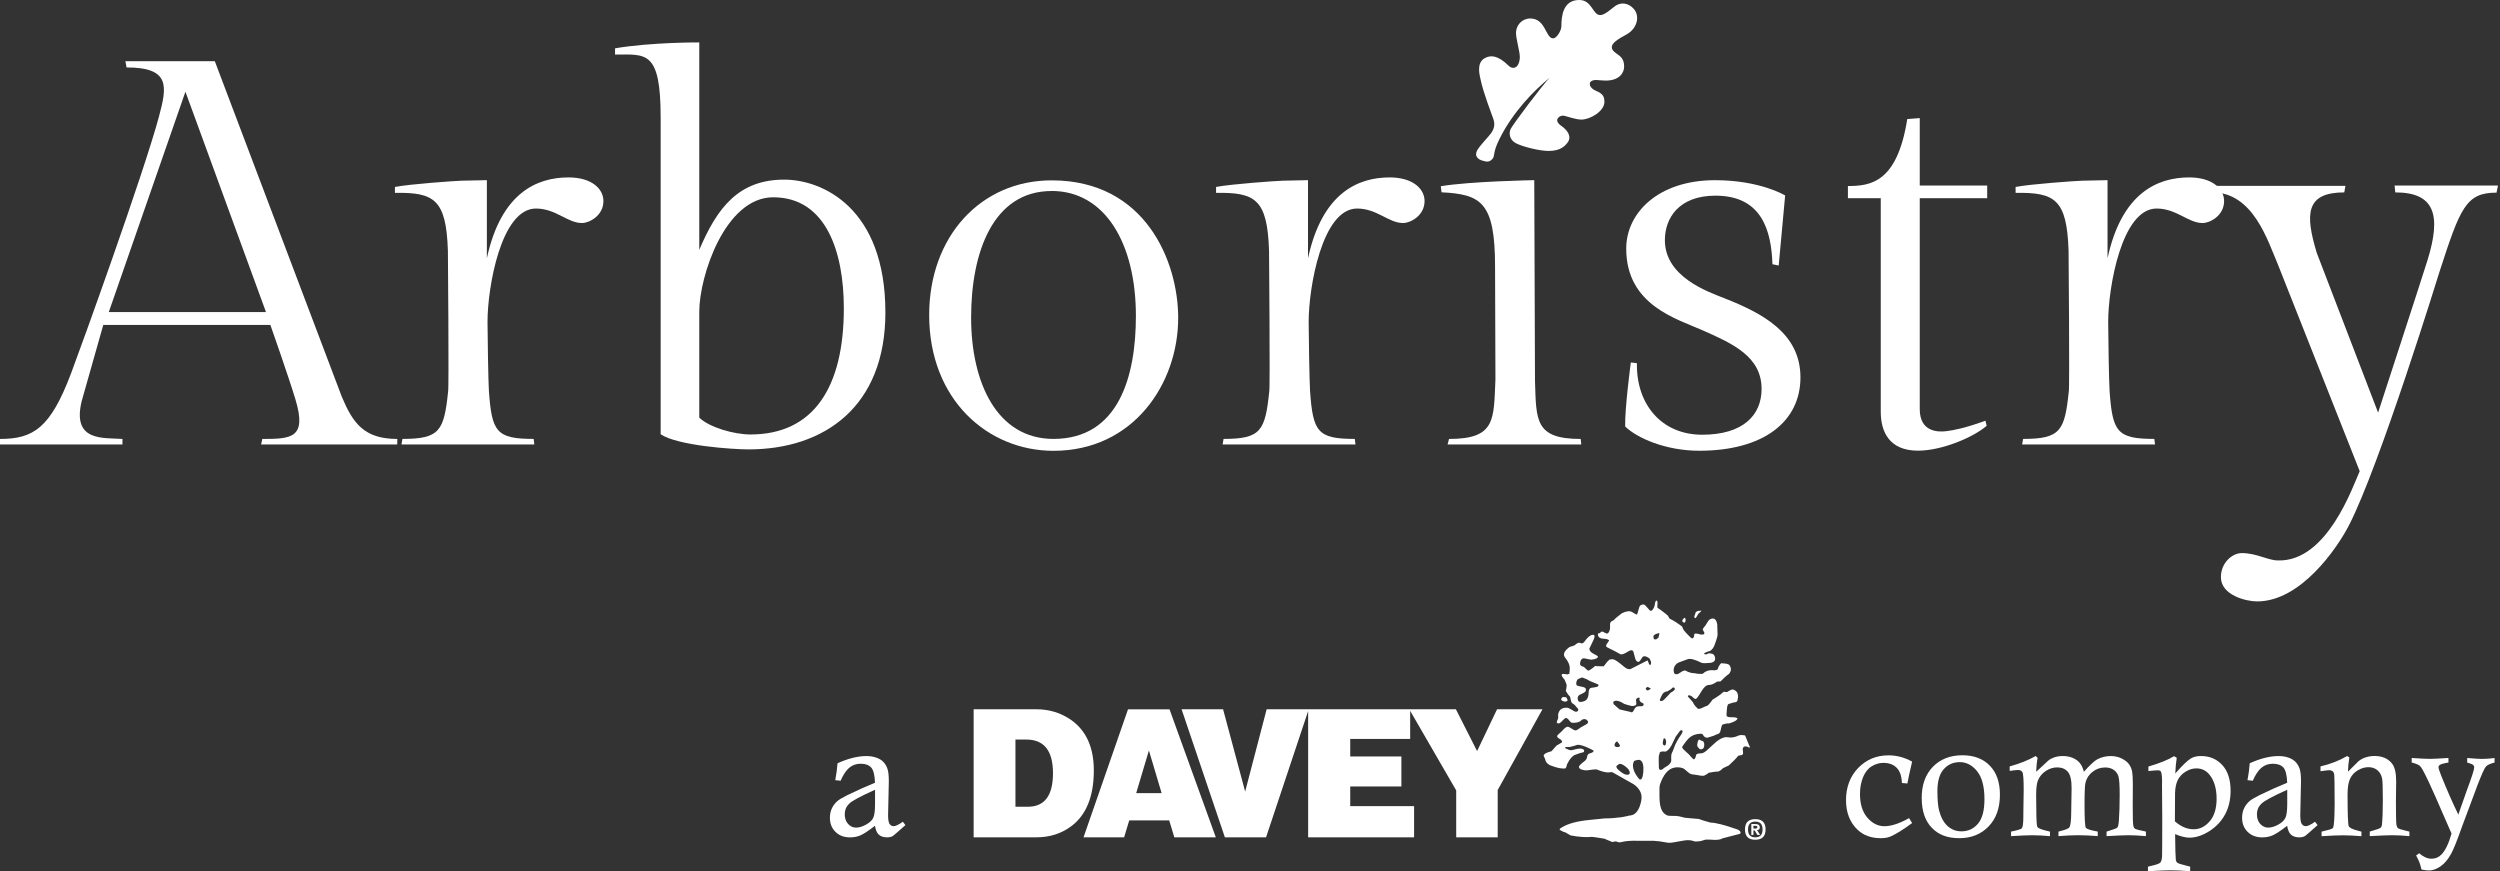 <?xml version="1.0" encoding="UTF-8"?><svg id="Layer_1" xmlns="http://www.w3.org/2000/svg" viewBox="0 0 720.64 251.14"><rect x="0" y="0" width="720.64" height="251.14" fill="#333333" stroke="none"/><defs><style>.cls-1{fill:#fff;}</style></defs><path class="cls-1" d="M242.31,225.05l-1.54-.16c.31-1.64,.53-3.27,.66-4.88,3.06-1.38,5.83-2.07,8.3-2.07,1.07,0,2.03,.15,2.9,.46,.86,.3,1.55,.73,2.05,1.27,.5,.54,.88,1.19,1.14,1.95,.26,.76,.39,1.95,.39,3.6l-.21,9.73c0,1.32,.15,2.18,.45,2.59,.3,.41,.68,.61,1.15,.61,.56,0,1.45-.43,2.66-1.28l.73,.97c-2.21,1.98-3.42,3.03-3.63,3.15-.44,.25-.99,.38-1.65,.38-1.02,0-1.81-.26-2.37-.76-.56-.51-.93-1.37-1.12-2.57-1.89,1.45-3.29,2.37-4.2,2.76-.91,.39-1.9,.58-2.97,.58-1.75,0-3.15-.53-4.22-1.59-1.07-1.06-1.6-2.41-1.6-4.06,0-1.01,.19-1.91,.57-2.72,.38-.81,.92-1.52,1.63-2.13,.55-.46,1.48-1,2.78-1.65,3.07-1.49,5.74-2.69,8.02-3.6-.08-2.21-.45-3.68-1.11-4.4-.66-.72-1.67-1.08-3.04-1.08-1.29,0-2.39,.4-3.31,1.19-.92,.79-1.74,2.04-2.46,3.73Zm9.91,2.61c-4.1,1.84-6.59,3.17-7.44,4.01-.86,.84-1.28,1.85-1.28,3.02s.32,2.12,.97,2.82c.65,.7,1.4,1.06,2.27,1.06s1.87-.29,2.91-.87c1.05-.58,1.74-1.24,2.08-1.98,.34-.74,.51-2.08,.51-4.03v-4.03Z"/><g><path class="cls-1" d="M549.81,225.84l-1.58-.13c-.06-1.97-.56-3.44-1.49-4.38-.93-.95-2.21-1.43-3.83-1.43-1.16,0-2.27,.32-3.34,.96-1.07,.63-1.9,1.67-2.51,3.11-.6,1.44-.91,3.07-.91,4.89,0,2.92,.71,5.2,2.13,6.84,1.42,1.64,3.06,2.46,4.93,2.46,1.96,0,4.32-.78,7.09-2.33l.88,1.42c-2.47,1.82-4.52,3.11-6.15,3.84-.78,.35-1.74,.52-2.87,.52-2.75,0-4.97-.8-6.67-2.4-2.25-2.12-3.37-4.99-3.37-8.61s1.18-6.84,3.53-9.25c2.36-2.42,5.26-3.62,8.72-3.62,2.36,0,4.63,.6,6.81,1.81-.11,.53-.27,1.22-.47,2.07-.27,1.11-.57,2.53-.9,4.26Z"/><path class="cls-1" d="M553.94,230.04c0-3.8,1.08-6.8,3.23-9.01,2.15-2.21,4.99-3.32,8.5-3.32,3.32,0,5.95,.99,7.9,2.99,1.94,1.99,2.92,4.78,2.92,8.36,0,3.86-1.09,6.92-3.27,9.17-2.18,2.25-5,3.38-8.46,3.38s-5.99-1-7.92-3.01c-1.93-2.01-2.89-4.86-2.89-8.54Zm4.53-2.04c0,2.57,.17,4.46,.5,5.69,.52,1.97,1.35,3.46,2.47,4.46,1.13,.99,2.44,1.49,3.94,1.49,1.94,0,3.53-.73,4.78-2.2,1.25-1.47,1.87-3.82,1.87-7.06,0-3.63-.71-6.33-2.12-8.07-1.41-1.75-3.07-2.62-4.98-2.62s-3.44,.69-4.65,2.05c-1.21,1.37-1.81,3.46-1.81,6.26Z"/><path class="cls-1" d="M579.3,222.23v-1.31c2.92-.8,5.41-1.8,7.48-2.99l.56,.49c-.22,1.26-.35,2.61-.4,4.05l3.41-3.15c.42-.38,.94-.68,1.55-.92,.85-.31,1.74-.47,2.68-.47,1.74,0,3.19,.47,4.35,1.41,.83,.68,1.42,1.72,1.76,3.13,1.74-1.94,3.02-3.13,3.82-3.57,1.2-.64,2.51-.96,3.94-.96,1.18,0,2.26,.25,3.22,.74,.97,.49,1.67,1.07,2.1,1.72,.44,.65,.71,1.34,.84,2.07,.12,.73,.19,1.93,.19,3.59l-.03,6.45c0,3.22,.06,5.1,.19,5.63,.08,.34,.24,.6,.49,.76,.25,.16,1.29,.44,3.13,.81v1.31c-1.97-.17-3.65-.26-5.03-.26-1.21,0-3.31,.09-6.32,.26v-1.31c.3-.1,.52-.17,.68-.21,1.41-.41,2.22-.73,2.43-.96,.21-.23,.36-.88,.44-1.97,.15-2.18,.23-4.67,.23-7.45s-.11-4.42-.34-5.24c-.23-.82-.68-1.47-1.35-1.94-.67-.47-1.5-.71-2.47-.71-1.35,0-2.55,.4-3.61,1.22-1.06,.81-1.76,1.85-2.08,3.12-.19,.67-.28,2.8-.28,6.36,0,4.07,.13,6.29,.38,6.67,.25,.38,1.4,.75,3.43,1.11v1.31c-2.05-.17-3.91-.26-5.59-.26s-3.64,.09-5.73,.26v-1.31l.62-.16c1.48-.39,2.32-.74,2.51-1.03,.35-.54,.53-2,.54-4.41l.11-6.97c0-2.24-.36-3.79-1.08-4.65-.72-.85-1.75-1.28-3.08-1.28-1.11,0-2.19,.33-3.22,.99-1.03,.66-1.79,1.55-2.28,2.66-.38,.85-.56,2.29-.56,4.33l.05,4.1c0,3.06,.11,4.77,.33,5.12,.22,.35,1.15,.73,2.81,1.12,.19,.03,.45,.09,.8,.19v1.31c-1.88-.17-3.58-.26-5.08-.26-1.4,0-3.44,.09-6.14,.26v-1.31c1.85-.38,2.89-.7,3.12-.96,.28-.36,.42-1.53,.42-3.49v-.64l.1-6.91c0-3-.12-4.71-.37-5.13-.24-.42-.66-.63-1.26-.63-.47,0-1.27,.09-2.38,.26Z"/><path class="cls-1" d="M619.29,222.27v-1.31c3.25-.95,5.71-1.94,7.39-2.99l.78,.47c-.22,1.37-.36,2.88-.42,4.52,1.99-2.28,3.49-3.73,4.5-4.34,.75-.46,1.72-.69,2.92-.69,2.5,0,4.54,.87,6.13,2.6,1.59,1.73,2.39,4.2,2.39,7.41,0,2.59-.53,4.87-1.6,6.84-1.07,1.97-2.59,3.57-4.56,4.82-1.97,1.24-3.86,1.86-5.66,1.86-.58,0-1.22-.09-1.92-.26-.7-.18-1.45-.43-2.25-.76,.04,4.17,.11,6.62,.2,7.36,.06,.41,.21,.71,.45,.9s1.13,.48,2.7,.86c.22,.05,.55,.13,.99,.26v1.31c-2.43-.18-4.33-.26-5.71-.26-1.11,0-3.27,.09-6.46,.26v-1.31l1.13-.28c1.35-.3,2.17-.6,2.45-.92,.28-.31,.45-.94,.49-1.88,.03-.63,.05-4.25,.05-10.86l-.07-9.76,.02-.78c0-1.58-.12-2.56-.35-2.94-.14-.23-.43-.35-.85-.35-.46,0-1.37,.07-2.74,.21Zm7.64,14.49c.86,.75,1.74,1.32,2.64,1.71,.9,.38,1.83,.57,2.79,.57,1.74,0,3.27-.76,4.6-2.29,1.32-1.53,1.99-3.71,1.99-6.53s-.67-5.19-2-6.85c-.99-1.26-2.27-1.88-3.86-1.88-1.03,0-2.06,.31-3.08,.94-1.02,.63-1.77,1.44-2.26,2.43-.49,1-.74,2.25-.78,3.76l-.04,8.14Z"/><path class="cls-1" d="M649.39,225.05l-1.54-.16c.31-1.64,.53-3.27,.65-4.88,3.06-1.38,5.83-2.07,8.3-2.07,1.07,0,2.04,.15,2.9,.46,.86,.3,1.55,.73,2.05,1.27,.5,.54,.88,1.19,1.14,1.95,.26,.76,.39,1.95,.39,3.6l-.21,9.73c0,1.32,.15,2.18,.45,2.59,.3,.41,.68,.61,1.15,.61,.56,0,1.45-.43,2.66-1.28l.73,.97c-2.21,1.98-3.42,3.03-3.63,3.15-.44,.25-.99,.38-1.65,.38-1.02,0-1.81-.26-2.37-.76-.56-.51-.93-1.37-1.12-2.57-1.89,1.45-3.29,2.37-4.2,2.76-.91,.39-1.9,.58-2.97,.58-1.75,0-3.15-.53-4.22-1.59-1.07-1.06-1.6-2.41-1.6-4.06,0-1.01,.19-1.91,.57-2.72,.38-.81,.92-1.52,1.63-2.13,.55-.46,1.48-1,2.78-1.65,3.07-1.49,5.74-2.69,8.02-3.6-.08-2.21-.45-3.68-1.11-4.4-.66-.72-1.67-1.08-3.04-1.08-1.29,0-2.39,.4-3.31,1.19-.91,.79-1.74,2.04-2.46,3.73Zm9.91,2.61c-4.11,1.84-6.59,3.17-7.44,4.01-.86,.84-1.29,1.85-1.29,3.02s.32,2.12,.97,2.82c.64,.7,1.4,1.06,2.27,1.06s1.87-.29,2.92-.87c1.04-.58,1.74-1.24,2.07-1.98,.34-.74,.51-2.08,.51-4.03v-4.03Z"/><path class="cls-1" d="M668.9,222.3v-1.38c2.82-.66,5.38-1.65,7.67-2.99l.64,.4c-.22,1.33-.35,2.71-.4,4.12l2.99-2.97c.5-.44,1.09-.79,1.77-1.04,.93-.35,1.89-.52,2.9-.52,2.25,0,3.95,.75,5.09,2.24,.77,.99,1.15,2.69,1.15,5.11l-.07,5.7c0,3.81,.05,6.07,.14,6.76,.08,.47,.23,.8,.45,.99,.22,.19,.96,.43,2.23,.73,.23,.06,.59,.15,1.06,.26v1.31c-1.86-.17-3.51-.26-4.95-.26-1.26,0-3.41,.09-6.47,.26v-1.31c1.84-.53,2.86-.89,3.1-1.08,.23-.19,.37-.49,.41-.92,.17-1.55,.26-3.93,.26-7.13,0-3.42-.07-5.49-.21-6.19-.22-1.04-.69-1.84-1.39-2.4-.71-.56-1.56-.85-2.55-.85s-2.06,.3-3.07,.91c-1.01,.6-1.75,1.42-2.23,2.44-.48,1.02-.72,2.53-.72,4.52,0,5.65,.12,8.71,.35,9.17,.24,.46,1.15,.9,2.76,1.31,.2,.05,.5,.13,.89,.24v1.31c-2.11-.17-3.88-.26-5.31-.26s-3.44,.09-6.18,.26v-1.31c1.87-.44,2.93-.76,3.18-.96,.16-.13,.27-.46,.33-.99,.17-1.49,.26-3.52,.26-6.1,0-5.32-.06-8.21-.16-8.67-.18-.66-.64-.99-1.39-.99-.35,0-.89,.05-1.63,.17-.2,.03-.51,.07-.92,.12Z"/><path class="cls-1" d="M695.18,219.8v-1.31c2.44,.17,4.2,.26,5.3,.26,.83,0,2.6-.09,5.3-.26v1.31c-1.38,.23-2.23,.48-2.54,.73-.22,.16-.33,.37-.33,.62,0,.31,.25,1.1,.75,2.36,1.7,4.23,3.35,8,4.97,11.3l2.47-7.05c1.4-3.74,2.1-5.91,2.1-6.51,0-.3-.07-.52-.21-.66-.2-.22-.59-.41-1.15-.57-.16-.05-.38-.12-.66-.21v-1.31c1.98,.17,3.42,.26,4.31,.26,1.08,0,2.28-.09,3.58-.26v1.31c-1.21,.3-2.03,.67-2.46,1.12-.43,.45-1.24,2.23-2.44,5.36l-4.58,12.26c-1.34,3.8-2.35,6.32-3.04,7.56-.9,1.63-1.92,2.85-3.07,3.63-1.15,.78-2.25,1.18-3.3,1.18-.55,0-1.27-.09-2.17-.28-.24-.96-.44-1.66-.61-2.1-.17-.44-.48-1.08-.94-1.94l.89-.64c1.2,1.05,2.38,1.57,3.54,1.57s2.07-.4,2.86-1.2c1.11-1.11,2.09-3.13,2.92-6.05l-4.59-10.51c-1.45-3.33-2.69-5.95-3.72-7.85-.33-.6-.63-1-.9-1.21-.39-.31-1.15-.62-2.29-.92Z"/></g><path class="cls-1" d="M280.66,204.45h18.06c3.78,0,7.15,1.05,10.12,3.14,4.3,3.08,6.46,7.91,6.46,14.49,0,7.45-2.15,12.8-6.46,16.05-2.85,2.15-6.23,3.23-10.12,3.23h-18.06v-36.91Zm12.04,28.1h3.58c4.83,0,7.25-3.23,7.25-9.68s-2.56-9.69-7.68-9.69h-3.14v19.37Zm31.33,8.82h-11.7l12.83-36.91h11.96l13.35,36.91h-11.96l-1.48-4.89h-11.52l-1.48,4.89Zm3.49-12.74h7.33l-3.67-12.3-3.67,12.3Zm31.41-.44l-6.37-23.74h-11.96l12.48,36.91h11.87l12.3-36.91h-12.13l-6.2,23.74Zm47.56-23.74h-29.41v36.91h30.54v-8.99h-18.41v-5.67h14.75v-8.64h-14.75v-5.06h17.28v-8.55Zm25.22,23.3l12.92-23.3h-13.09l-5.76,12.05-6.11-12.05h-13.44l13.53,23.39v13.53h11.96v-13.61Zm74.26,14.31c-1.98,0-2.97-.99-2.97-2.97s.99-2.97,2.97-2.97,2.97,.99,2.97,2.97-.99,2.97-2.97,2.97Zm0-5.23c-1.4,0-2.09,.76-2.09,2.27s.7,2.27,2.09,2.27,2.1-.75,2.1-2.27-.7-2.27-2.1-2.27Zm-.53,3.84h-.61v-3.14h1.13c.87,0,1.31,.32,1.31,.96,0,.52-.26,.78-.79,.78l.88,1.4h-.79l-.78-1.31h-.35v1.31Zm.61-1.84c.35,0,.52-.14,.52-.44,0-.23-.2-.35-.61-.35h-.53v.79h.61Z"/><path class="cls-1" d="M501.01,201.14c0-.81-.12-1.37-.35-1.66-.52-.58-1.02-.81-1.48-.7-.58,.23-1.02,.47-1.31,.7-.47,0-.79-.03-.96-.09-.41,.29-.73,.55-.96,.79-.99,.7-1.75,1.19-2.27,1.48l-.87,1.13c-.35,.47-.73,.73-1.13,.79l-.96,.44c-.58,.29-1.02,.38-1.31,.26-.76-.7-1.22-1.31-1.4-1.84-.58-.69-1.07-1.25-1.48-1.66,0-.41,.32-.47,.96-.18,.12,.06,.31,.22,.57,.48,.26,.26,.51,.39,.74,.39s.74-.67,1.53-2.01c.78-1.34,1.53-2.01,2.23-2.01s1.48-.32,2.36-.96c.46-.06,.81-.09,1.05-.09,.46-.41,.81-.76,1.05-1.04,.58-.53,1.05-.9,1.4-1.13,.35-.47,.52-.9,.52-1.31s-.15-.81-.44-1.22c-.23-.23-.67-.38-1.31-.44-.81-.06-1.16-.09-1.05-.09-.52,.52-.84,1.08-.96,1.66-.24,.35-.76,.47-1.57,.35-1.11-.05-2.04,.29-2.8,1.05-.99,.06-1.74,0-2.27-.18-.76,.06-1.69-.2-2.79-.78-.35,0-.77,.17-1.27,.52-.49,.35-.8,.52-.91,.52-.76,.18-1.13-.17-1.13-1.05,0-.99,.46-1.75,1.39-2.27,.46-.17,1.34-.49,2.62-.96,.76-.29,2.12,.06,4.1,1.05,.52,.12,1.31,.12,2.36,0,1.1-.12,1.6-.61,1.48-1.48-.12-.76-.51-1.16-1.18-1.22-.67-.06-.86-.08-.57-.08-.29,.06-.47,.14-.52,.26-.47,.12-.79,.06-.96-.18,.64-.41,1.22-.64,1.75-.7,.64-.46,1.07-1.03,1.31-1.7,.23-.67,.41-1.18,.53-1.53,.23-.76,.35-1.22,.35-1.4-.06-1.22-.09-2.24-.09-3.05-.23-1.34-.78-1.89-1.66-1.66-.41,.12-.73,.35-.96,.7-.58,.99-1.01,1.62-1.27,1.88-.27,.26-.34,.51-.22,.74,.12,.18,.23,.38,.35,.61,.11,.35,.03,.55-.26,.61-.23,.06-.52,.06-.87,0-.53-.18-.96-.26-1.31-.26-.23,0-.38,.06-.44,.18,0,.82-.21,1.22-.61,1.22-.17,0-.73-.49-1.65-1.49-.47-.52-.76-.88-.88-1.09-.11-.2-.23-.48-.35-.83-1.28-.99-2.47-1.75-3.58-2.27-.23-.29-.38-.55-.44-.78-.47-.46-.85-.79-1.14-.96-.82-.64-1.45-1.11-1.92-1.39-.06-.06-.07-.31-.04-.74,.03-.44,.04-.74,.04-.92-.06-.29-.2-.44-.44-.44-.23,.41-.35,.79-.35,1.14-.06,.53-.26,1.02-.61,1.48-.35,.47-.7,.47-1.04,0-.76-.93-1.25-1.42-1.49-1.48-.76-.06-1.22,.26-1.4,.96-.29,1.28-.52,1.92-.69,1.92-.06,.06-.5-.18-1.31-.7-.7-.41-1.69-.29-2.96,.35-1.11,.82-1.89,1.48-2.36,2.01l-.52,.26c-.35,.18-.52,.5-.52,.96v1.22c-.18,.93-.5,1.4-.96,1.4-.47-.18-.82-.35-1.05-.52-.47-.12-.76,.03-.88,.44-.35-.12-.55-.03-.61,.26,0,.82,.54,1.25,1.61,1.31,1.08,.06,1.62,.26,1.62,.61,0-.11-.23,.21-.7,.96-.12,.18-.18,.32-.18,.44,0,.23,.2,.44,.61,.61,1.57,.76,2.73,1.37,3.49,1.83,.47,.18,1.22-.09,2.27-.79,.41-.23,.73-.35,.96-.35,.29,0,.49,.2,.61,.61,.35,1.52,.61,2.33,.79,2.44,.29,.29,.55,.38,.78,.26,.41-.41,.68-.77,.83-1.09,.15-.32,.39-.48,.75-.48s.78,.18,1.31,.53c.23,.23,.4,.55,.52,.96,.12,.47,.06,.82-.17,1.05-.23-.06-.41-.3-.52-.74-.12-.44-.23-.63-.35-.57-2.15,1.11-3.75,1.92-4.8,2.44-.52,.17-1.13-.03-1.83-.61-1.57-1.34-2.62-2.06-3.14-2.18-.35-.06-.73-.03-1.13,.09-.53,.47-.87,.84-1.05,1.14-.35,.41-.55,.67-.61,.79-1.81,0-2.59-.06-2.36-.18-1.22,1.04-1.95,1.51-2.18,1.4-.53-.4-.91-.76-1.14-1.05-.81-.17-1.19-.49-1.13-.96,.12-1.17,.58-1.66,1.4-1.48,1.05,.23,1.66,.35,1.83,.35,1.28-.12,1.92-.43,1.92-.96,0-.06-.43-.3-1.27-.74-.84-.44-1.24-.95-1.18-1.53,0-.06,.25-.57,.74-1.53,.49-.96,.74-1.61,.74-1.96s-.2-.49-.61-.44c-.7,.12-1.45,.76-2.27,1.92-.35,.53-.76,.67-1.22,.44-.17-.06-.35-.09-.52-.09-.52,.23-.87,.47-1.05,.7-.47,.23-.78,.35-.96,.35-.41,.06-.86,.34-1.35,.83-.5,.49-.77,.94-.83,1.35-.06,.41,.09,.82,.44,1.22,.81,1.04,1.22,1.98,1.22,2.79,0,.76-.03,1.19-.09,1.31v.44c-.18,.06-.26,.06-.26,0-.18,.11-.32,.17-.44,.17-.06,0-.12-.03-.18-.09h-.09c-.46-.06-.78-.08-.95-.08-.29,.06-.38,.26-.27,.61,.29,.47,.55,.81,.79,1.04,.35,.82,.55,1.34,.61,1.57-.05,.76-.15,1.31-.26,1.66,.4,.76,.78,1.28,1.13,1.57,.11,.12,.22,.47,.3,1.05,.09,.58,.28,.93,.57,1.04,.52,.35,.79,.58,.79,.7,.46,.52,.72,.82,.78,.87,.06,.29,0,.51-.18,.65-.18,.15-.41,.19-.7,.13-.87-.46-1.52-.81-1.92-1.05-.18-.06-.38-.09-.61-.09-1.34,0-2.12,.64-2.36,1.92v1.13l-.35,.87c-.12,.35,0,.56,.35,.61,.29,.06,.68-.19,1.18-.74,.5-.55,.86-.83,1.09-.83,.18,0,.38,.12,.61,.35,.52,.64,.86,.98,1,1.01,.15,.03,.36,.04,.65,.04,.23,0,.5-.03,.79-.09,.7-.12,1.19-.37,1.48-.78,.7-.35,1.25-.26,1.66,.26,.34,.41,.17,.79-.53,1.14-.47,.29-.93,.55-1.4,.78-.76,.58-1.25,.87-1.48,.87-.29,0-.69-.17-1.18-.53-.49-.35-.89-.52-1.18-.52-.35,0-.9,.44-1.66,1.31-.52,.47-.87,.78-1.05,.96-.47,.41-.32,.82,.44,1.22,.47,.29,.7,.55,.7,.78,0,.12-.03,.21-.09,.26-.64,.41-1.13,.7-1.48,.87-.7,.76-1.19,1.31-1.48,1.66-1.46,.35-2.21,.79-2.27,1.31,0-.06,.14,.26,.44,.96,.11,.76,.58,1.34,1.39,1.75,1.22,.47,2.11,.74,2.66,.83,.55,.09,.98,.13,1.27,.13,.35,0,.55-.03,.61-.09,.23-.41,.35-.76,.35-1.05,.23-.46,.44-.84,.61-1.13,.52-.76,1.02-1.28,1.48-1.57,1.16-.46,2.06-.75,2.71-.87,.12-.12,.17-.23,.17-.35,0-.41-.35-.64-1.05-.7-.53,0-1.19,.12-2.01,.35-.53,.18-.99,.18-1.4,0-.41-.17-.73-.32-.96-.44-.18-.23-.06-.35,.35-.35h.88c.99-.23,1.72-.44,2.18-.61,.69-.12,1.89,.23,3.58,1.05,.75,.35,1.13,.55,1.13,.61,.12,.29-.23,.55-1.05,.78-.47,.12-.72,.44-.79,.96-.05,.53-.32,.96-.78,1.31-1.11,.81-1.63,1.37-1.57,1.66,0,.41,.41,.7,1.22,.87,.58,.12,1.19,.12,1.83,0,.64-.12,1.31-.18,2.01-.18,1.57,.64,2.73,.93,3.49,.87l.87-.09c.35,.11,.55,.2,.61,.26,2.73,1.57,4.68,2.68,5.84,3.31,1.74,1.28,2.44,2.82,2.09,4.63-.41,2.15-1.19,3.52-2.36,4.1-.47,.18-.93,.26-1.39,.26,.17,0,.07,.04-.31,.13-.38,.09-.92,.19-1.61,.31-1.63,.23-3.26,.35-4.89,.35-2.09,.23-3.55,.38-4.36,.44-3.61,.35-6.28,1.08-8.03,2.18-.52,.29-.7,.53-.52,.7,.64,.41,1.17,.64,1.57,.7,.7,.41,1.19,.7,1.48,.87,2.38,.46,4.45,.61,6.19,.43,.29,0,1.49,.18,3.58,.52,.18,.06,.58,.23,1.22,.52,.64,.29,.99,.44,1.05,.44,.64-.12,.99-.18,1.05-.18l.78,.26c.23,.06,.52,.03,.88-.08,1.16-.29,2.73-.41,4.71-.35h4.45c1.16,.06,2.5,.23,4.01,.53,.52,.12,1.55,.01,3.1-.31,1.54-.32,2.63-.45,3.27-.39,.63,.06,1.13,.17,1.48,.35,.29,.06,.87,.03,1.75-.09,.64-.18,1.13-.32,1.49-.44,1.1,0,1.95,.03,2.53,.09,1.1,0,1.86-.14,2.27-.44,1.8-.47,3.49-.9,5.06-1.31,.11-.12,.17-.23,.17-.35,0-.29-.26-.58-.78-.87-3.84-1.34-6.46-2.01-7.86-2.01-1.51-.41-2.65-.75-3.4-1.05-1.8-.17-3.14-.29-4.01-.35-1.28-.35-2.09-.52-2.44-.52-1.46,0-2.27-.03-2.44-.09-1.05-.35-1.75-1.16-2.1-2.44-.23-.7-.35-1.86-.35-3.48-.05-1.69,0-2.73,.18-3.15,.93-2.68,2.21-4.25,3.84-4.71,.87-.23,1.78-.2,2.7,.09,.29,.12,.7,.42,1.22,.92,.52,.49,.96,.77,1.31,.83,2.04,.29,2.88,.44,2.54,.44h1.04c.7-.35,1.16-.64,1.4-.87,1.22-.23,2.12-.35,2.7-.35,.41-.11,.87-.43,1.4-.96,.69-.35,1.25-.61,1.66-.79,1.34-1.22,2.24-2.15,2.71-2.79,.35-.06,.68-.13,1-.21,.32-.09,.45-.34,.39-.74-.06-.47-.09-.81-.09-1.05,.11-.47,.38-.7,.79-.7,.12,0,.29,.03,.52,.09,.41,.23,.64,.32,.7,.26,.12-.06,.06-.29-.18-.7-.47-1.1-.85-2.04-1.14-2.79-.81-.17-1.43-.17-1.83,0-1.16,.53-2.15,.7-2.97,.53-1.16-.23-2.47,.32-3.93,1.66-1.17,1.04-1.8,1.63-1.92,1.74-.82,.81-1.49,1.22-2.01,1.22-.93,0-1.42,.18-1.48,.53-.18,.93-.44,1.31-.79,1.14l-.7-.7c-.23-.23-.4-.44-.52-.61-1.34-1.16-2.01-1.86-2.01-2.09,0-.17,.4-.78,1.22-1.83,.81-1.05,1.74-1.69,2.79-1.92,1.11-.23,1.74-.23,1.92,0,.35,.7,.81,1.02,1.4,.96,1.28-.35,2.15-.66,2.62-.96,.64-.06,1.02-.43,1.14-1.13,.17-.93,.35-1.48,.52-1.66,.81-.29,1.45-.41,1.92-.35,1.57-.46,2.38-.96,2.44-1.48-.35-.23-.92-.34-1.7-.31-.79,.03-1.27-.1-1.44-.39-.06-.17-.03-.84,.09-2.01,.06-.76,.2-1.22,.44-1.4,.93-.29,1.4-.44,1.4-.44,0,0,.22-.03,.65-.09s.66-.49,.66-1.31Zm-49.65-.18c.17,.12,.26,.2,.26,.26,.23,.41,.29,.67,.18,.79-.23,.23-.58,.29-1.04,.17-.76-.23-.93-.58-.53-1.05,.23-.23,.44-.29,.61-.18,.23,.06,.41,.06,.52,0Zm6.81-4.71c.93,.41,1.77,.76,2.53,1.05,.18,.35,.03,.58-.43,.7-.47,.12-.98,.2-1.53,.26-.55,.06-.82,.61-.82,1.66-.06,1.4-.67,2.18-1.83,2.35-.87,.23-1.31-.11-1.31-1.04,0-.35,.15-.64,.44-.87,.06-.06,.38-.22,.96-.48,.58-.27,.91-.54,.96-.83,.12-.58-.21-.93-.96-1.05-.99-.18-1.54-.32-1.65-.44-.12-.12-.18-.32-.18-.61,0-.23,.09-.55,.27-.96,.23-.23,.41-.35,.52-.35,.52-.23,.84-.35,.96-.35,.99,.35,1.69,.67,2.1,.96Zm15.1,6.28c.35,.18,.52,.32,.52,.44,0,.41-.23,.61-.7,.61h-.7c-.58,0-1.02,.31-1.31,.92-.29,.61-.55,.89-.79,.83-.23-.06-.41-.12-.52-.17-1.86-.41-2.85-.64-2.97-.7-.93-.81-1.48-1.31-1.66-1.48-.18-.47-.12-.76,.17-.87,.7-.29,1.66-.03,2.88,.79,.52,.18,.9,.29,1.13,.35l1.05,.26c.64,0,1.05-.11,1.22-.35,.12-.06,.12-.52,0-1.39,0-.23,.18-.44,.53-.61,.29-.12,.47-.09,.52,.09,0,.18-.03,.32-.09,.44,.12,.41,.35,.7,.7,.87Zm-6.28,12.39c-.12,.29-.32,.44-.61,.44-.76,0-1.08-.26-.96-.79,.12-.4,.35-.7,.7-.87,.35,.35,.64,.76,.87,1.22Zm1.66,6.11c.75,.58,1.14,1.16,1.14,1.74,0,.29-.15,.47-.44,.52-.76,.17-1.74-.32-2.96-1.49-.35-.35-.5-.67-.44-.96,.18-.23,.32-.35,.44-.35,.4-.52,1.16-.35,2.27,.53Zm3.75-2.01c.23,0,.4,.06,.52,.18,.64,.41,.9,1.48,.78,3.23-.12,1.51-.41,2.27-.87,2.27-.12,0-.23-.05-.35-.17-1.34-1.57-1.92-3.02-1.74-4.37,.12-.52,.26-.81,.44-.87,.47-.17,.87-.26,1.22-.26Zm3.49-20.59c-.29,.29-.58,.49-.87,.61-.47-.12-.67-.32-.61-.61,.17-.23,.35-.38,.53-.44,.4,.23,.72,.38,.95,.44Zm1.75-15.79c.41-.12,.64-.15,.7-.09,0,.18-.03,.32-.09,.44-.06,.29-.11,.56-.17,.78-.06,0-.11,.03-.17,.09-.23,.29-.44,.44-.61,.44-.35,.06-.55-.03-.61-.26-.06-.23-.09-.41-.09-.53,0-.35,.35-.64,1.05-.87Zm2.27,38.57c-.29,.17-.46,.32-.52,.44-.35,.23-.64,.32-.87,.26-.23-.06-.35-.38-.35-.96-.05-1.75-.05-2.76,0-3.06,.18-.64,.29-1.02,.35-1.13,.64-.17,1.13-.2,1.48-.08,.58-.12,1.19-.73,1.83-1.83,.41-.87,.81-1.71,1.22-2.53,.7-.93,1.11-1.48,1.23-1.66,.29-.23,.52-.23,.7,0,.11,.18,0,.52-.35,1.05-.99,1.46-1.66,2.68-2.01,3.67-.23,.7-.45,1.24-.66,1.61-.2,.38-.27,1.06-.21,2.05,.06,.76-.55,1.48-1.83,2.18Zm-1.4-19.63c.41-1.05,.77-1.69,1.09-1.92,.32-.23,.65-.35,1-.35,.69-.35,1.19-.7,1.48-1.05,.12-.06,.23-.09,.35-.09,.17,0,.29,.12,.35,.35,0,.23-.09,.41-.26,.53-.35,.29-.63,.48-.83,.56-.21,.09-.33,.22-.39,.39-1.22,1.34-1.92,2.01-2.1,2.01-.41,.12-.64,.08-.7-.09-.06-.12-.06-.2,0-.26v-.09Zm1.75,12.48c-.06,.7-.26,.96-.61,.79-.35-.17-.44-.61-.26-1.31,.06-.35,.15-.61,.26-.79,.47,.17,.67,.61,.61,1.31Zm5.59-35.08c-.06,.52-.29,.64-.7,.35-.29-.18-.29-.46,0-.87,.06-.06,.12-.09,.18-.09v-.17c.12-.12,.18-.15,.18-.09,.35,.06,.47,.35,.35,.87Zm4.54-2.97c0,.17-.15,.37-.44,.57-.29,.2-.46,.39-.52,.57-.35,.7-.61,1.05-.79,1.05-.12-.06-.2-.21-.26-.44l.44-1.3,.26-.18c.18-.12,.29-.18,.35-.18,.35,0,.67-.03,.96-.09Zm.26,37.53c.4,.12,.61,.49,.61,1.13,0,.99-.41,1.43-1.22,1.31-.23-.18-.38-.32-.44-.44-.23-.23-.35-.41-.35-.52-.06-.11-.03-.45,.09-1,.12-.55,.29-.83,.52-.83,.06,0,.16,.06,.31,.17s.3,.18,.48,.18Z"/><g><path class="cls-1" d="M77.94,93.66H29.77l-6.22,21.95c-2.86,11.77,6.21,10.53,11.75,10.92v1.59H0v-1.59c9.66,0,14.53-3.18,20.47-18.87,2.81-7.42,20.97-57.71,25.34-74.01,2.33-8.69,3.39-14.21-9.33-14.21l-.33-1.8h25.77l36.6,96.7c3.22,7.69,6.47,12.19,16.01,12.19l-.02,1.59h-39.23l.33-1.59c8.38,0,12.94-.21,9.54-11.45-2.03-6.72-7.21-21.42-7.21-21.42Zm-1.27-3.71L53.45,26.44l-22.09,63.51h45.32Z"/><path class="cls-1" d="M140.34,51.94v22.53c4.07-18.93,14.47-23.33,23.54-23.33,6.68,0,10.06,3.29,10.06,6.81,0,4.25-4.13,6.34-6.17,6.34-4.21,0-7.52-4.18-13.28-4.18-10.07,0-13.96,22.73-13.96,32.67,0,3.57,.23,17.45,.4,19.89,.84,11.8,2.11,13.85,12.9,13.85l.2,1.59h-38.3l.27-1.59c10.76,0,11.99-2.32,13.17-13.65,.28-.96-.06-40.58-.06-40.58-.48-14.9-3.98-16.86-15.27-16.7v-1.7c4.2-.83,17.44-1.76,19.19-1.8l7.32-.16Z"/><path class="cls-1" d="M201.57,72.03c5.2-12.3,11.45-20.25,24.49-20.25,10.92,0,29.16,8.06,29.16,38.31,0,27.11-17.6,39.45-39.44,39.45-4.52,0-20.48-1.08-25.34-4.36V33.97c0-19.62-4.24-18.24-13.15-18.24v-1.8c10.49-1.78,24.28-1.7,24.28-1.7v59.8Zm0,17.8v30.55c2.88,2.83,10.07,4.86,14.74,4.86,18.34,0,26.93-13.77,26.93-36.35,0-16.43-5.2-32.02-20.36-32.02-13.89,0-21.31,22.8-21.31,32.96Z"/><path class="cls-1" d="M303.15,51.99c27.14,0,36.47,23.54,36.47,39.64,0,19-12.94,38.32-35.94,38.32-18.87,0-35.84-14.66-35.84-39.15,0-22.58,14.84-38.81,35.31-38.81Zm0,3.07c-16.86,0-23.22,17.6-23.22,36.47s7.51,34.99,23.73,34.99c18.87,0,23.77-18.13,23.77-35.48,0-20.72-8.8-35.99-24.28-35.99Z"/><path class="cls-1" d="M442.26,51.94l.21,57.84c.37,11.4-.07,16.75,13.18,16.75l.16,1.59h-38.54l.42-1.59c13.57,0,12.85-5.62,13.38-17.18l-.11-32.45c0-18.61-3.98-20.89-15.43-21.47l-.21-1.75c8.48-1.43,26.93-1.75,26.93-1.75Z"/><path class="cls-1" d="M514.58,56.34l-1.86,20.2-1.8-.37c-.32-9.65-3.02-19.77-16.43-19.77-10.6,0-14.58,6.52-14.58,12.83,0,10.6,12.4,14.86,17.18,16.75,10.87,4.29,21.9,10.02,21.9,22.8s-10.66,21.15-29.16,21.15c-9.75,0-18.03-3.71-21.37-7-.11-5.46,1.64-18.45,1.64-18.45l1.75,.21c-.21,11.82,7.05,20.62,18.82,20.62s17.12-5.62,17.12-13.2c0-9.38-8.43-13.09-16.91-16.86-7.54-3.35-22.11-7.26-22.11-23.59,0-10.29,9.22-19.72,25.61-19.72,13.04,0,20.2,4.4,20.2,4.4Z"/><path class="cls-1" d="M553.38,34.04v19.44h19.44v3.66h-19.44v60.8c0,6.64,5.32,6.62,7.56,6.36,5.02-.57,11.38-3.04,11.38-3.04l.35,1.48c-4.03,3.46-13.08,7.17-19.79,7.17-8.41,0-10.74-5.61-10.74-11.2V57.14h-9.47v-3.52c6.57,0,14.21-.99,17.11-19.3l3.61-.28Z"/><path class="cls-1" d="M637.7,53.57h38.39l-.34,1.89c-11.18,0-11.31,6.29-7.92,17.46l17.67,46.02s12.44-38.16,14.21-43.83c4.1-13.15,2.12-19.65-9.26-19.65l-.19-1.98h29.8l-.42,2.05c-8.84,0-10.46,4.38-16.47,22.9,0,0-17.18,55.77-26.08,73.02-3.47,6.72-13.93,21.91-26.44,21.91-3.34,0-10.46-1.84-10.46-6.99,0-4.18,3.29-6.94,6.01-6.94,4.31,0,7.56,2.12,10.46,2.12,14.21,.42,21.63-21.56,23.54-25.73l-23.61-59.66c-2.9-6.72-7.08-20.71-18.89-20.71v-1.89Z"/><path class="cls-1" d="M470.96,2.58c1.77,2.01,1.05,5.5-1.93,7.25-2.04,1.2-6.56,3.18-3.23,5.48,1.33,.92,2.37,1.63,2.37,3.89,0,1.78-1.38,4.03-5.3,4.03-1.9,0-3.25-.49-4.24,.21-.66,.47-.54,1.91,1.38,2.72,2.09,.88,2.47,1.73,2.47,3.22,0,2.69-4.14,5.09-6.61,5.09-1.7,0-4.06-.92-5.12-1.13s-3.22,1.2-.71,2.93c2.23,1.54,2.83,3.32,1.98,4.59s-2.26,2.65-5.62,2.65c-2.76,0-7.63-1.27-9.44-2.23s-2.12-2.86-1.48-4.14,9.01-12.51,11.24-14.74c-4.56,3.68-10.56,9.81-14.46,17.6-2.16,4.31-1.16,4.81-2.11,5.87s-1.91,.67-2.62,.49c-1.73-.42-2.44-1.48-1.8-2.86s3.46-4.17,4.1-5.12,1.27-2.16,.67-3.99c-.43-1.31-2.9-7.53-3.71-11.45-.25-1.22-1.29-4.77,1.17-6.15,1.16-.65,2.93-1.17,5.73,1.1,1.19,.96,1.52,1.66,2.54,1.66,1.41,0,1.87-1.91,1.87-3.15,0-1.56-1.1-5.17-1.1-6.93,0-2.16,1.7-4.14,4.1-4.14,4.52,0,4.38,5.73,6.61,5.73,1,0,2.37-2.22,2.37-3.5,0-2.97,.49-7.56,5.16-7.56,3.71,0,3.82,4.35,6.04,4.35,1.38,0,3.37-1.97,4.31-2.62,1.8-1.24,3.91-.82,5.37,.85Z"/><path class="cls-1" d="M377.04,51.94v22.53c4.07-18.93,14.47-23.33,23.54-23.33,6.68,0,10.06,3.29,10.06,6.81,0,4.25-4.13,6.34-6.17,6.34-4.21,0-7.52-4.18-13.28-4.18-10.07,0-13.96,22.73-13.96,32.67,0,3.57,.23,17.45,.4,19.89,.84,11.8,2.11,13.85,12.9,13.85l.2,1.59h-38.3l.27-1.59c10.76,0,11.99-2.32,13.17-13.65,.28-.96-.06-40.58-.06-40.58-.48-14.9-3.98-16.86-15.27-16.7v-1.7c4.2-.83,17.44-1.76,19.19-1.8l7.32-.16Z"/><path class="cls-1" d="M607.51,51.94v22.53c4.07-18.93,14.47-23.33,23.54-23.33,6.68,0,10.06,3.29,10.06,6.81,0,4.25-4.13,6.34-6.17,6.34-4.21,0-7.52-4.18-13.28-4.18-10.07,0-13.96,22.73-13.96,32.67,0,3.57,.23,17.45,.4,19.89,.84,11.8,2.11,13.85,12.9,13.85l.2,1.59h-38.3l.27-1.59c10.76,0,11.99-2.32,13.17-13.65,.28-.96-.06-40.58-.06-40.58-.48-14.9-3.98-16.86-15.27-16.7v-1.7c4.2-.83,17.44-1.76,19.19-1.8l7.32-.16Z"/></g></svg>